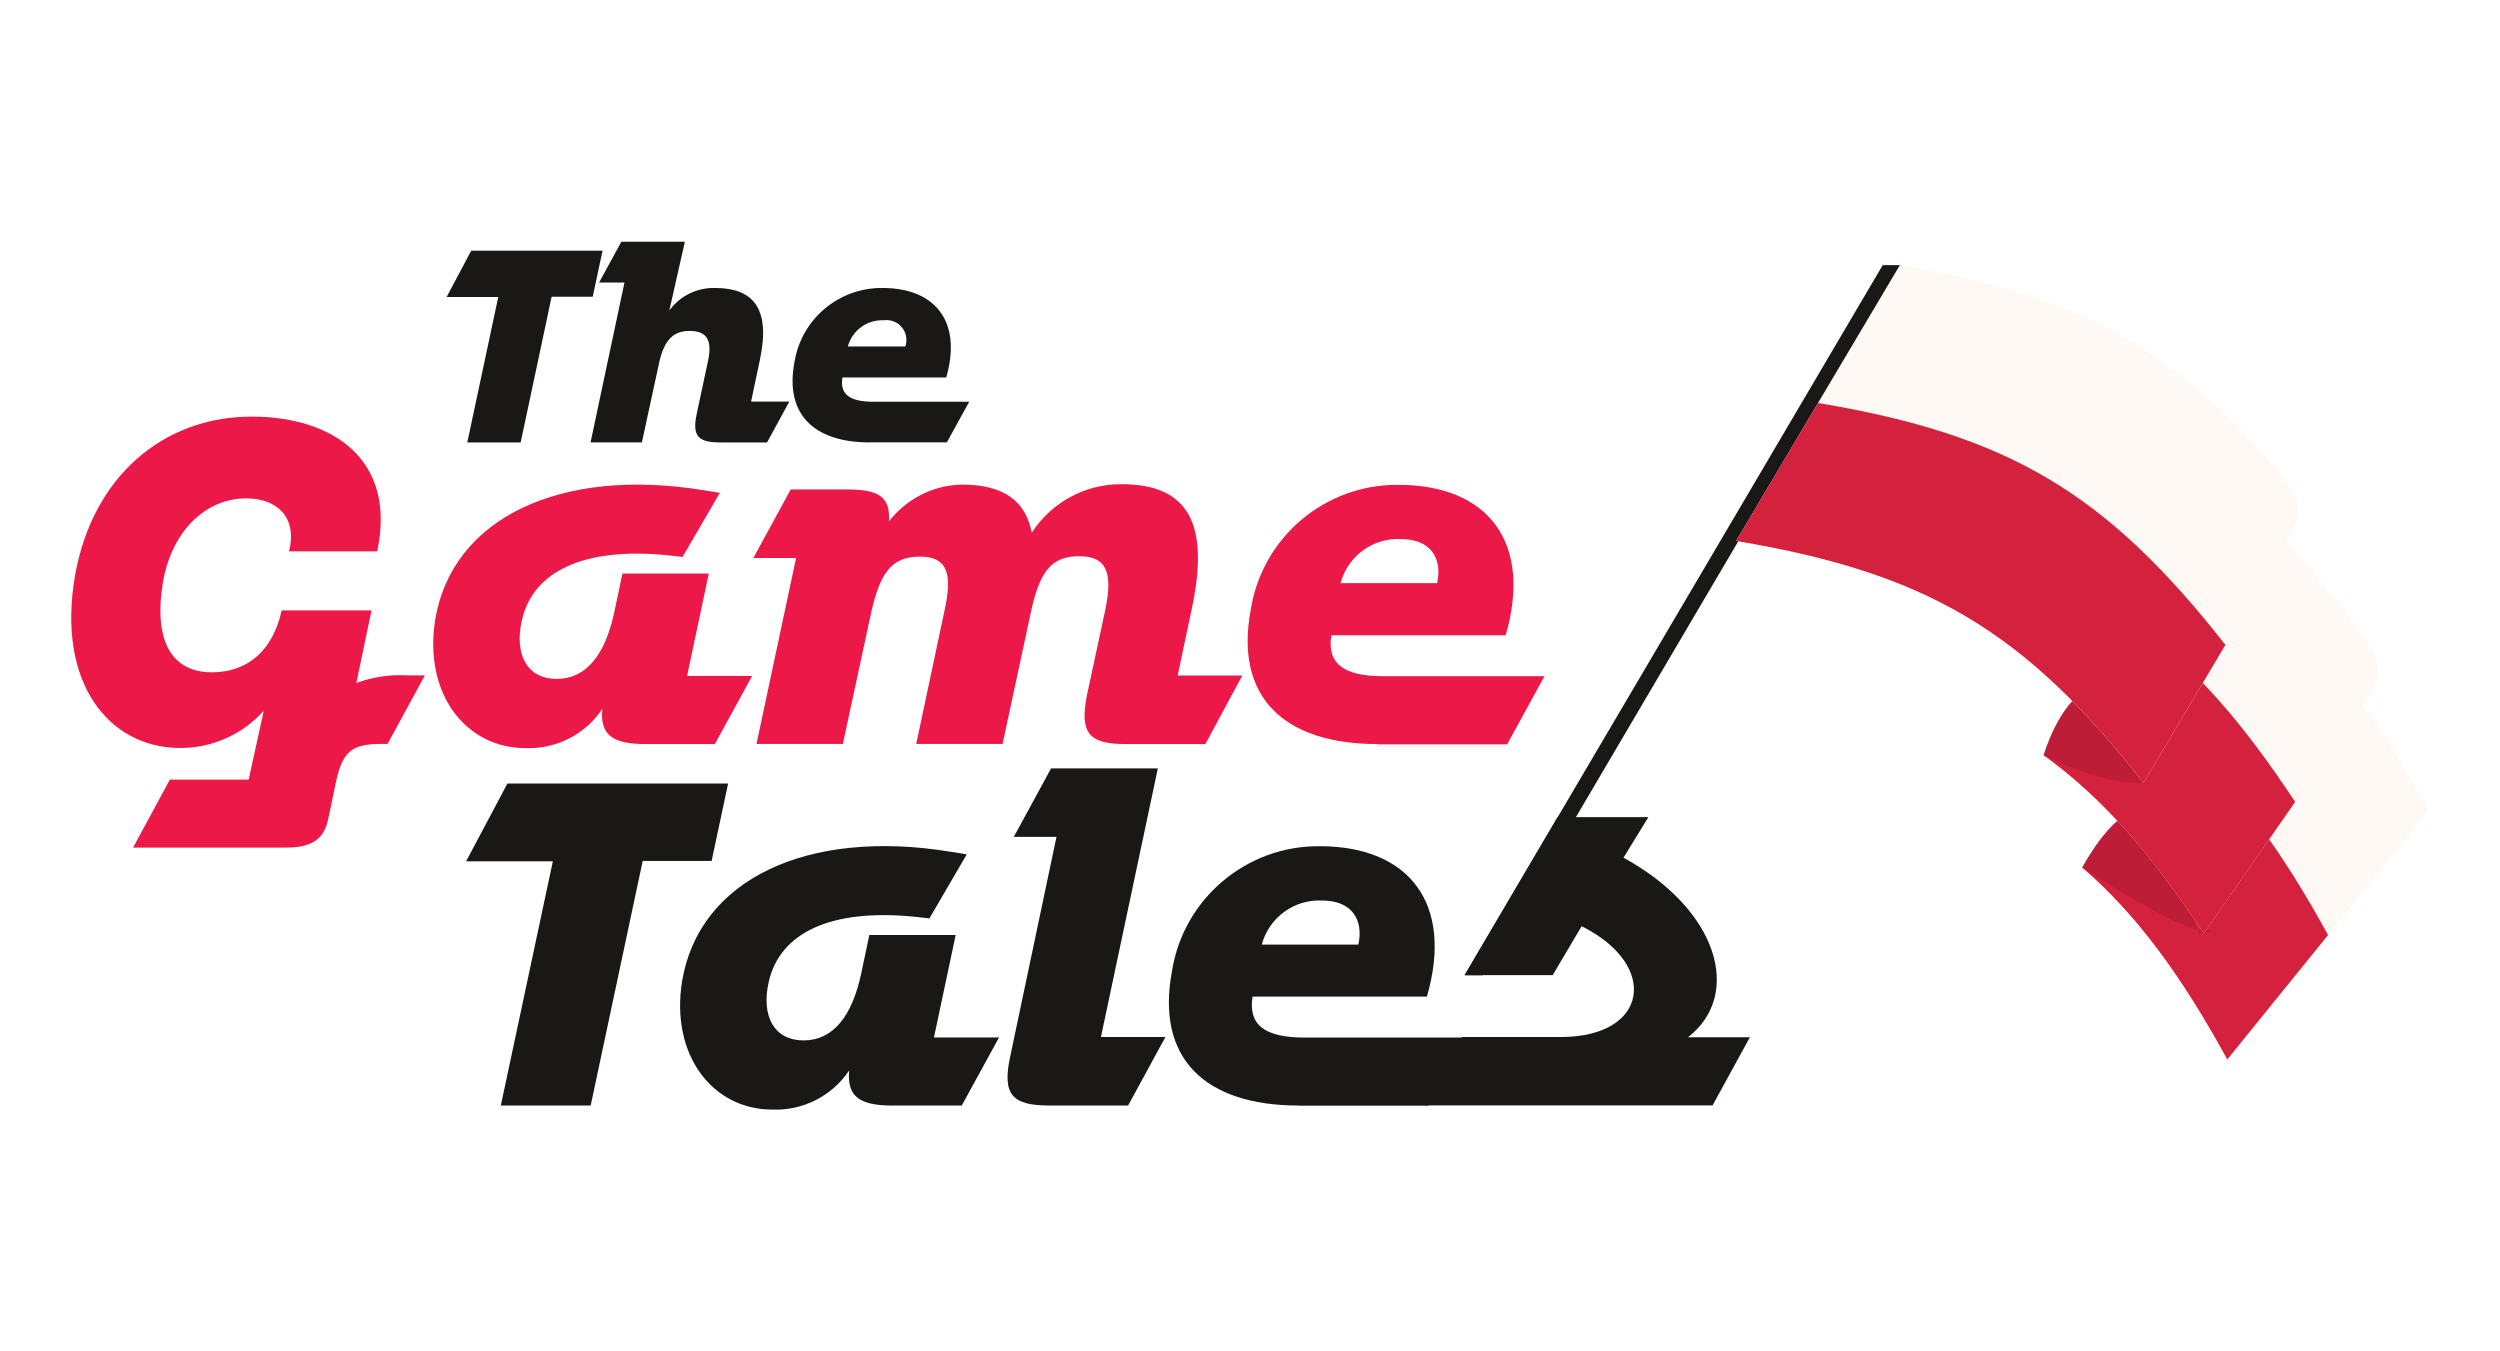 <?xml version="1.0" encoding="UTF-8"?>
<svg xmlns="http://www.w3.org/2000/svg" version="1.1" xmlns:xlink="http://www.w3.org/1999/xlink" viewBox="0 0 185 100">
  <!-- Generator: Adobe Illustrator 29.5.0, SVG Export Plug-In . SVG Version: 2.1.0 Build 137)  -->
  <defs>
    <style>
      .st0 {
        fill: #fff9f5;
      }

      .st1 {
        fill: #ec1848;
      }

      .st2 {
        fill: url(#linear-gradient4);
      }

      .st2, .st3, .st4, .st5, .st6, .st7, .st8, .st9 {
        mix-blend-mode: multiply;
      }

      .st10 {
        mask: url(#mask-5);
      }

      .st3 {
        fill: url(#linear-gradient6);
      }

      .st4 {
        fill: url(#linear-gradient3);
      }

      .st4, .st5 {
        opacity: .5;
      }

      .st11 {
        mask: url(#mask-1);
      }

      .st5 {
        fill: url(#linear-gradient1);
      }

      .st12 {
        fill: #d4213d;
      }

      .st13 {
        mask: url(#mask-6);
      }

      .st14 {
        mask: url(#mask-7);
      }

      .st15 {
        filter: url(#luminosity-noclip6);
      }

      .st16 {
        mask: url(#mask);
      }

      .st17 {
        fill: #bd1d36;
      }

      .st18 {
        mask: url(#mask-2);
      }

      .st6 {
        fill: url(#linear-gradient5);
        opacity: .4;
      }

      .st19 {
        isolation: isolate;
      }

      .st7 {
        fill: url(#linear-gradient2);
      }

      .st20 {
        filter: url(#luminosity-noclip2);
      }

      .st21 {
        fill: #1a1717;
      }

      .st22 {
        filter: url(#luminosity-noclip4);
      }

      .st23 {
        mask: url(#mask-4);
      }

      .st8 {
        fill: url(#linear-gradient);
      }

      .st9 {
        fill: url(#linear-gradient7);
        opacity: .3;
      }

      .st24 {
        mask: url(#mask-3);
      }

      .st25 {
        filter: url(#luminosity-noclip);
      }
    </style>
    <filter id="luminosity-noclip" x="154.08" y="45.78" width="22.56" height="30.71" color-interpolation-filters="sRGB" filterUnits="userSpaceOnUse">
      <feFlood flood-color="#fff" result="bg"/>
      <feBlend in="SourceGraphic" in2="bg"/>
    </filter>
    <filter id="luminosity-noclip1" x="173.74" y="-8241.89" width="1.95" height="32766" color-interpolation-filters="sRGB" filterUnits="userSpaceOnUse">
      <feFlood flood-color="#fff" result="bg"/>
      <feBlend in="SourceGraphic" in2="bg"/>
    </filter>
    <mask id="mask-1" x="173.74" y="-8241.89" width="1.95" height="32766" maskUnits="userSpaceOnUse"/>
    <linearGradient id="linear-gradient" x1="1409.56" y1="-2008.97" x2="1408.98" y2="-2008.98" gradientTransform="translate(-2062.34 1056.57) rotate(30.7)" gradientUnits="userSpaceOnUse">
      <stop offset="0" stop-color="#000"/>
      <stop offset="1" stop-color="#fff"/>
    </linearGradient>
    <mask id="mask" x="154.08" y="45.78" width="22.56" height="30.71" maskUnits="userSpaceOnUse">
      <g class="st25">
        <g class="st11">
          <path class="st8" d="M173.74,48.67c.31.27.57.61.83,1.06.13-.47.55-1.34,1.12-1.87-.21-.32-.42-.57-.66-.78l-1.29,1.59Z"/>
        </g>
      </g>
    </mask>
    <linearGradient id="linear-gradient1" x1="1414.97" y1="-1993.62" x2="1408.19" y2="-1993.72" gradientTransform="translate(-2062.34 1056.57) rotate(30.7)" gradientUnits="userSpaceOnUse">
      <stop offset="0" stop-color="#fff"/>
      <stop offset="1" stop-color="#a1192e"/>
    </linearGradient>
    <filter id="luminosity-noclip2" x="151.23" y="36.39" width="24.08" height="29.17" color-interpolation-filters="sRGB" filterUnits="userSpaceOnUse">
      <feFlood flood-color="#fff" result="bg"/>
      <feBlend in="SourceGraphic" in2="bg"/>
    </filter>
    <filter id="luminosity-noclip3" x="173.5" y="-8241.89" width="1.81" height="32766" color-interpolation-filters="sRGB" filterUnits="userSpaceOnUse">
      <feFlood flood-color="#fff" result="bg"/>
      <feBlend in="SourceGraphic" in2="bg"/>
    </filter>
    <mask id="mask-3" x="173.5" y="-8241.89" width="1.81" height="32766" maskUnits="userSpaceOnUse"/>
    <linearGradient id="linear-gradient2" x1="1408.71" y1="-2009.59" x2="1408.05" y2="-2009.56" xlink:href="#linear-gradient"/>
    <mask id="mask-2" x="151.23" y="36.39" width="24.08" height="29.17" maskUnits="userSpaceOnUse">
      <g class="st20">
        <g class="st24">
          <path class="st7" d="M173.5,47.95c.29.21.55.48.81.84.22-.57.57-1.35,1-1.9-.21-.25-.41-.45-.65-.62l-1.17,1.68Z"/>
        </g>
      </g>
    </mask>
    <linearGradient id="linear-gradient3" x1="1405.16" y1="-2000.78" x2="1397.46" y2="-2000.49" xlink:href="#linear-gradient1"/>
    <filter id="luminosity-noclip4" x="128.47" y="19.62" width="44.82" height="27.15" color-interpolation-filters="sRGB" filterUnits="userSpaceOnUse">
      <feFlood flood-color="#fff" result="bg"/>
      <feBlend in="SourceGraphic" in2="bg"/>
    </filter>
    <filter id="luminosity-noclip5" x="171.53" y="-8241.89" width="1.76" height="32766" color-interpolation-filters="sRGB" filterUnits="userSpaceOnUse">
      <feFlood flood-color="#fff" result="bg"/>
      <feBlend in="SourceGraphic" in2="bg"/>
    </filter>
    <mask id="mask-5" x="171.53" y="-8241.89" width="1.76" height="32766" maskUnits="userSpaceOnUse"/>
    <linearGradient id="linear-gradient4" x1="1405.9" y1="-2010.02" x2="1405.14" y2="-2009.99" xlink:href="#linear-gradient"/>
    <mask id="mask-4" x="128.47" y="19.62" width="44.82" height="27.15" maskUnits="userSpaceOnUse">
      <g class="st22">
        <g class="st10">
          <path class="st2" d="M173.29,44.97c-.22-.06-.45-.12-.71-.16l-1.05,1.76c.31.05.58.11.83.2.15-.55.42-1.22.93-1.8Z"/>
        </g>
      </g>
    </mask>
    <linearGradient id="linear-gradient5" x1="1372.62" y1="-2005.86" x2="1363.77" y2="-2005.46" xlink:href="#linear-gradient1"/>
    <filter id="luminosity-noclip6" x="152.3" y="31.52" width="22.81" height="26.41" color-interpolation-filters="sRGB" filterUnits="userSpaceOnUse">
      <feFlood flood-color="#fff" result="bg"/>
      <feBlend in="SourceGraphic" in2="bg"/>
    </filter>
    <filter id="luminosity-noclip7" x="173.59" y="-8241.89" width="1.53" height="32766" color-interpolation-filters="sRGB" filterUnits="userSpaceOnUse">
      <feFlood flood-color="#fff" result="bg"/>
      <feBlend in="SourceGraphic" in2="bg"/>
    </filter>
    <mask id="mask-7" x="173.59" y="-8241.89" width="1.53" height="32766" maskUnits="userSpaceOnUse"/>
    <linearGradient id="linear-gradient6" x1="1407.75" y1="-2010.02" x2="1408.24" y2="-2009.98" xlink:href="#linear-gradient"/>
    <mask id="mask-6" x="152.3" y="31.52" width="22.81" height="26.41" maskUnits="userSpaceOnUse">
      <g class="st15">
        <g class="st14">
          <path class="st3" d="M173.59,47.51c.18.17.36.37.55.61l.94-1.59c.06-.11.06-.24-.02-.33-.11-.13-.22-.25-.33-.37-.19.68-.69,1.26-1.14,1.67Z"/>
        </g>
      </g>
    </mask>
    <linearGradient id="linear-gradient7" x1="1394.01" y1="-2005.83" x2="1399.71" y2="-2005.3" xlink:href="#linear-gradient1"/>
  </defs>
  <g class="st19">
    <g id="Warstwa_1">
      <g>
        <g id="Group_181">
          <path id="Path_182" class="st21" d="M34.58,32.74l2.29-10.76h-3.82l1.82-3.43h9.72l-.73,3.41h-3.04l-2.29,10.78h-3.96Z"/>
          <path id="Path_183" class="st21" d="M55.57,29.72h2.84l-1.65,3.02h-3.45c-1.65,0-2.12-.45-1.74-2.18l.18-.84.65-3.04c.31-1.51-.08-2.19-1.37-2.19s-1.94.75-2.31,2.61l-1.22,5.64h-3.8l2.51-11.83h-1.88l1.65-3.02h4.7l-1.15,5.09c.78-1.08,2.04-1.7,3.37-1.67,2.74,0,4.17,1.39,3.33,5.33l-.65,3.08Z"/>
          <path id="Path_184" class="st21" d="M64.37,32.74c-4.15,0-6.31-2.1-5.58-5.94.51-3.19,3.28-5.52,6.51-5.49,3.98,0,5.9,2.57,4.72,6.62h-7.68c-.2,1.23.51,1.8,2.29,1.8h7.09l-1.65,3h-5.71ZM66.99,25.64c.27-.76-.13-1.6-.89-1.87-.22-.08-.46-.1-.7-.07-1.23-.06-2.34.75-2.66,1.94h4.26Z"/>
          <path id="Path_185" class="st1" d="M9.84,62.73l2.73-5.04h5.83l1.12-5.1c-1.57,1.76-3.82,2.77-6.19,2.76-5.23,0-9.18-4.77-7.77-12.8,1.28-7.21,6.45-11.72,13.07-11.72,6.06,0,10.73,3.23,9.28,9.97h-6.52c.63-2.57-.92-3.92-3.19-3.92-2.93,0-5.5,2.37-6.15,6.25-.72,4.44.76,6.62,3.62,6.62s4.58-1.84,5.17-4.58h6.65l-1.12,5.37c1.22-.45,2.52-.64,3.82-.56h1.25l-2.76,5.07h-.43c-2.21,0-2.9.53-3.39,2.83l-.56,2.67c-.3,1.61-1.32,2.17-3.13,2.17h-11.32Z"/>
          <path id="Path_186" class="st1" d="M50.82,50.02h4.84l-2.76,5.04h-5.14c-2.5,0-3.36-.72-3.19-2.6-1.26,1.89-3.42,2.99-5.69,2.9-4.41,0-7.54-4.02-6.68-9.48,1.25-7.57,9.28-11.32,19.82-9.61l1.25.2-2.76,4.74-1.19-.13c-6.12-.59-9.87,1.19-10.7,4.81-.59,2.6.43,4.35,2.57,4.35s3.59-1.71,4.28-5l.59-2.8h6.39l-1.61,7.6Z"/>
          <path id="Path_187" class="st1" d="M87.16,49.99h4.77l-2.73,5.07h-5.89c-2.7,0-3.46-.76-2.86-3.69l1.35-6.29c.56-2.7.1-3.92-1.94-3.92s-2.93,1.09-3.59,4.21l-2.08,9.68h-6.39l2.11-9.94c.59-2.73.16-3.92-1.84-3.92-2.11,0-3,1.19-3.69,4.54l-2.01,9.32h-6.39l2.93-13.76h-3.16l2.76-5.07h4.21c2.27,0,3.19.53,3.06,2.37,1.29-1.68,3.28-2.69,5.4-2.73,3.23,0,4.74,1.32,5.17,3.56,1.46-2.25,3.96-3.61,6.65-3.59,4.97,0,6.52,2.96,5.2,9.18l-1.05,4.97Z"/>
          <path id="Path_188" class="st1" d="M101.94,55.06c-6.98,0-10.6-3.52-9.38-9.97.86-5.35,5.51-9.27,10.93-9.21,6.68,0,9.91,4.31,7.93,11.13h-12.9c-.33,2.07.86,3.03,3.85,3.03h11.92l-2.76,5.04h-9.58ZM106.35,43.15c.4-1.84-.49-3.26-2.67-3.26-2.07-.11-3.94,1.25-4.48,3.26h7.14Z"/>
          <path id="Path_189" class="st21" d="M37.06,81.81l3.85-18.07h-6.42l3.06-5.76h16.33l-1.22,5.73h-5.1l-3.85,18.1h-6.65Z"/>
          <path id="Path_190" class="st21" d="M69.09,76.77h4.84l-2.76,5.04h-5.14c-2.5,0-3.36-.72-3.19-2.6-1.26,1.89-3.42,2.99-5.69,2.9-4.41,0-7.54-4.02-6.68-9.48,1.25-7.57,9.28-11.32,19.82-9.61l1.25.2-2.76,4.74-1.19-.13c-6.12-.59-9.87,1.19-10.7,4.81-.59,2.6.43,4.35,2.57,4.35s3.59-1.71,4.28-5l.59-2.8h6.39l-1.61,7.6Z"/>
          <path id="Path_191" class="st21" d="M81.47,76.74h4.77l-2.76,5.07h-5.79c-2.76,0-3.56-.76-2.93-3.65l3.42-16.23h-3.16l2.76-5.07h7.9l-4.21,19.88Z"/>
          <path id="Path_192" class="st21" d="M96.11,81.81c-6.98,0-10.6-3.52-9.38-9.97.86-5.35,5.51-9.27,10.93-9.22,6.68,0,9.91,4.31,7.93,11.13h-12.9c-.33,2.07.86,3.03,3.85,3.03h11.92l-2.76,5.04h-9.58ZM100.52,69.9c.4-1.84-.49-3.26-2.67-3.26-2.07-.11-3.94,1.25-4.48,3.26h7.14Z"/>
          <path id="Path_193" class="st21" d="M105.43,81.81l2.76-5.07h7.3c6.52,0,7.31-5.34,1.55-8.2l-2.14,3.62h-6.52l6.88-11.69h6.72l-1.84,3c7.04,3.85,8.82,10.14,4.77,13.29h4.58l-2.76,5.04h-21.3Z"/>
        </g>
        <g>
          <polygon class="st21" points="140.66 19.62 139.32 19.62 108.38 72.17 109.73 72.17 140.66 19.62"/>
          <g>
            <g>
              <path class="st0" d="M179.72,59.99l-14.9,18.41c-3.41-6.23-6.69-10.71-10.73-14.2l14.91-18.42c4.05,3.49,7.32,7.98,10.73,14.21Z"/>
              <path class="st12" d="M172.27,69.2l-7.45,9.2c-3.41-6.23-6.69-10.71-10.73-14.2l7.46-9.21c4.05,3.49,7.32,7.98,10.73,14.21Z"/>
            </g>
            <path class="st17" d="M162.91,68.82c-1.78,0-8.83-4.62-8.83-4.62,0,0,2.1-3.98,4.06-4.21,1.97-.24,4.59,9.12,4.59,9.12,0,0,1.95-.28.17-.28Z"/>
            <g class="st16">
              <path class="st5" d="M154.08,64.2c3.62,3.12,6.62,7.04,9.66,12.29,1.48-5.4,6.35-15.46,12.91-21.67-2.38-3.66-4.83-6.6-7.65-9.04l-14.91,18.42Z"/>
            </g>
            <g>
              <path class="st0" d="M175.39,51.35l-12.31,17.72c-3.89-5.9-7.52-10.07-11.85-13.19l13.54-19.49c3.9,2.82,7.22,6.49,10.69,11.5.69,1,.67,2.4-.07,3.47Z"/>
              <path class="st12" d="M169.84,59.34l-6.76,9.74c-3.89-5.9-7.52-10.07-11.85-13.19l6.77-9.75c4.32,3.13,7.95,7.3,11.84,13.2Z"/>
            </g>
            <path class="st17" d="M158.62,57.93c-3.33.13-7.39-2.05-7.39-2.05,0,0,1.1-3.9,3.41-5,2.31-1.1,3.98,7.06,3.98,7.06Z"/>
            <g class="st18">
              <path class="st4" d="M151.23,55.88c3.41,2.46,6.38,5.59,9.39,9.68,2.51-6.56,6.55-15.66,11.61-21.98-2.37-2.91-4.78-5.25-7.47-7.19l-13.54,19.49Z"/>
            </g>
            <g>
              <path class="st0" d="M158.62,57.93c-8.83-11.26-16.04-15.54-30.15-17.9,4.85-8.16,7.27-12.25,12.12-20.41,13.34,2.23,20.52,6.18,28.73,16.13.86,1.04.94,2.59.2,3.83-4.07,6.85-6.47,10.9-10.9,18.35Z"/>
              <path class="st12" d="M158.62,57.93c-8.83-11.26-16.04-15.54-30.15-17.9,2.42-4.08,3.64-6.12,6.06-10.21,14.11,2.36,21.32,6.64,30.15,17.9-2.42,4.08-3.64,6.12-6.06,10.21Z"/>
            </g>
            <g class="st23">
              <path class="st6" d="M148.84,21.48c-2.49-.74-5.2-1.35-8.25-1.86-4.85,8.16-7.27,12.25-12.12,20.41,3.59.6,6.73,1.33,9.57,2.26,1.72-6.33,4.91-14.12,10.8-20.81Z"/>
            </g>
            <g class="st13">
              <path class="st9" d="M152.3,50.85c2.09,1.99,4.16,4.33,6.32,7.08l10.9-18.35c.74-1.24.65-2.79-.2-3.83-1.28-1.56-2.54-2.95-3.81-4.23-2.22,7.84-8.03,14.59-13.2,19.33Z"/>
            </g>
          </g>
        </g>
      </g>
    </g>
  </g>
</svg>